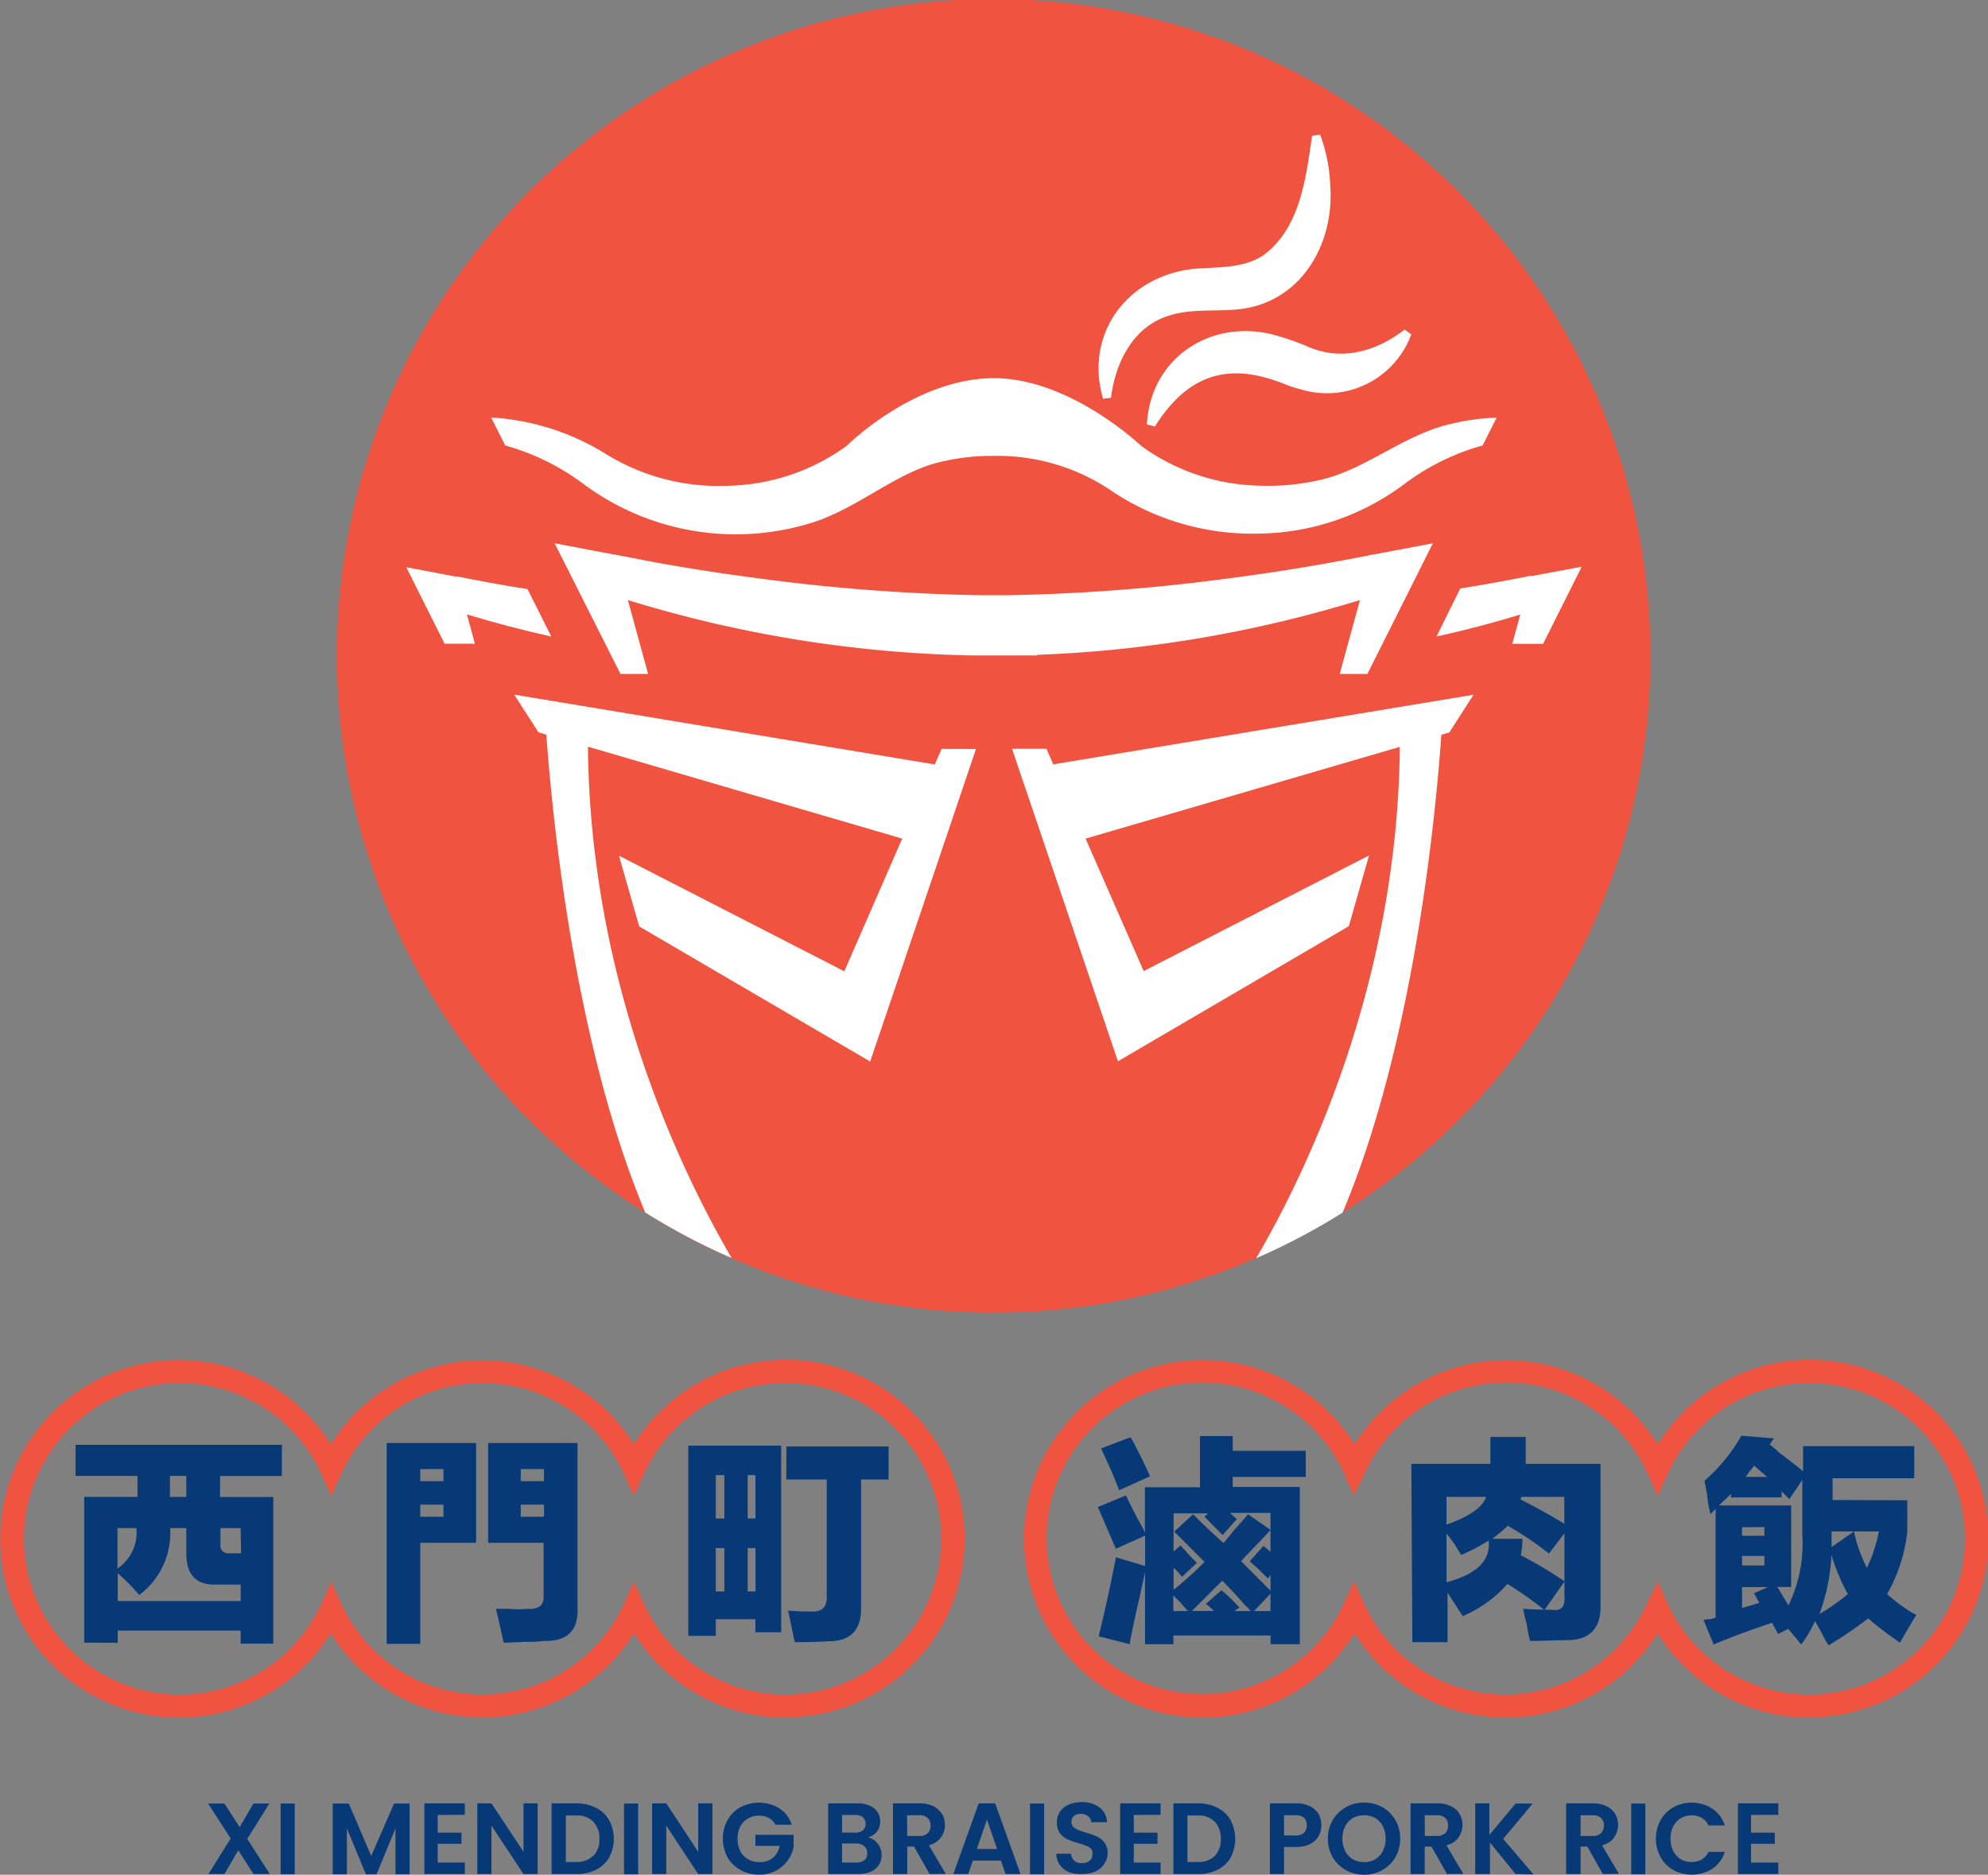 <?xml version="1.0" encoding="UTF-8"?>
<svg xmlns="http://www.w3.org/2000/svg" viewBox="0 0 196.75 185.55">
  <rect x="0" y="0" width="196.75" height="185.55" fill="#808080" stroke="none"/>
  <defs>
    <style>.cls-1{fill:#f0533f;}.cls-2{fill:#073976;}.cls-3{fill:#fff;}</style>
  </defs>
  <g id="Layer_2" data-name="Layer 2">
    <g id="Artwork">
      <path class="cls-1" d="M163.34,65A64.9,64.9,0,0,1,132.87,120a64.89,64.89,0,0,1-34.5,9.91,64.57,64.57,0,0,1-26-5.4A62.83,62.83,0,0,1,63.86,120a65,65,0,1,1,99.48-55Z"></path>
      <path class="cls-2" d="M25.09,185.48l-1.51-2.35-1.37,2.35H20.63l2.2-3.52L20.6,178.5h1.61l1.51,2.34,1.36-2.34h1.58L24.47,182l2.23,3.47Z"></path>
      <path class="cls-2" d="M29.17,178.5v7h-1.4v-7Z"></path>
      <path class="cls-2" d="M40.54,178.5v7h-1.4v-4.54l-1.87,4.54H36.21l-1.88-4.54v4.54h-1.4v-7h1.59l2.22,5.19L39,178.5Z"></path>
      <path class="cls-2" d="M43.32,179.63v1.75h2.35v1.11H43.32v1.85H46v1.14h-4v-7h4v1.14Z"></path>
      <path class="cls-2" d="M53.21,185.48h-1.4l-3.17-4.79v4.79h-1.4v-7h1.4l3.17,4.8v-4.8h1.4Z"></path>
      <path class="cls-2" d="M59,178.93a3.06,3.06,0,0,1,1.29,1.23,3.91,3.91,0,0,1,0,3.68A3.08,3.08,0,0,1,59,185.05a4.13,4.13,0,0,1-1.93.43H54.59v-7H57A4.25,4.25,0,0,1,59,178.93Zm-.28,4.76a2.28,2.28,0,0,0,.6-1.69,2.32,2.32,0,0,0-.6-1.7,2.27,2.27,0,0,0-1.7-.62H56v4.61h1A2.3,2.3,0,0,0,58.68,183.69Z"></path>
      <path class="cls-2" d="M63.16,178.5v7h-1.4v-7Z"></path>
      <path class="cls-2" d="M70.51,185.48H69.1l-3.16-4.79v4.79h-1.4v-7h1.4l3.16,4.8v-4.8h1.41Z"></path>
      <path class="cls-2" d="M76.75,180.6a1.7,1.7,0,0,0-.66-.67,2.06,2.06,0,0,0-1-.23A2.09,2.09,0,0,0,74,180a2,2,0,0,0-.75.8A2.59,2.59,0,0,0,73,182a2.61,2.61,0,0,0,.27,1.22,1.86,1.86,0,0,0,.77.8,2.19,2.19,0,0,0,1.14.28,2,2,0,0,0,1.31-.42,2.07,2.07,0,0,0,.67-1.19h-2.4V181.6h3.78v1.22a3.4,3.4,0,0,1-3.41,2.72,3.7,3.7,0,0,1-1.83-.45A3.39,3.39,0,0,1,72,183.82a3.91,3.91,0,0,1,0-3.68,3.26,3.26,0,0,1,1.28-1.27,3.87,3.87,0,0,1,3.87.12,2.92,2.92,0,0,1,1.2,1.61Z"></path>
      <path class="cls-2" d="M86.88,182.49a1.74,1.74,0,0,1,.37,1.1,1.72,1.72,0,0,1-1.06,1.65,2.93,2.93,0,0,1-1.23.24h-3v-7h2.88a3,3,0,0,1,1.23.23,1.78,1.78,0,0,1,.78.64,1.68,1.68,0,0,1,.26.93,1.56,1.56,0,0,1-.32,1,1.77,1.77,0,0,1-.87.58A1.62,1.62,0,0,1,86.88,182.49Zm-3.54-1.11h1.29a1.2,1.2,0,0,0,.77-.22.92.92,0,0,0,0-1.3,1.2,1.2,0,0,0-.77-.23H83.34Zm2.21,2.72a.84.84,0,0,0,.28-.68.87.87,0,0,0-.3-.7,1.2,1.2,0,0,0-.8-.26H83.34v1.88h1.41A1.21,1.21,0,0,0,85.55,184.1Z"></path>
      <path class="cls-2" d="M92,185.48l-1.54-2.72h-.67v2.72H88.38v-7H91a3.06,3.06,0,0,1,1.38.29,2,2,0,0,1,.85.77,2.08,2.08,0,0,1,.29,1.08,2.14,2.14,0,0,1-.4,1.25,2.08,2.08,0,0,1-1.19.76l1.67,2.83Zm-2.21-3.77h1.17a1.16,1.16,0,0,0,.85-.27,1,1,0,0,0,.29-.77,1,1,0,0,0-.29-.74,1.16,1.16,0,0,0-.85-.27H89.77Z"></path>
      <path class="cls-2" d="M99.06,184.15H96.28l-.46,1.33H94.35l2.51-7h1.63l2.51,7H99.52ZM98.68,183l-1-2.92-1,2.92Z"></path>
      <path class="cls-2" d="M103.34,178.5v7h-1.4v-7Z"></path>
      <path class="cls-2" d="M105.82,185.3a2.17,2.17,0,0,1-.93-.72,2,2,0,0,1-.35-1.11H106a1,1,0,0,0,.31.68,1,1,0,0,0,.75.25,1.18,1.18,0,0,0,.77-.23.77.77,0,0,0,.28-.62A.69.69,0,0,0,108,183a1.21,1.21,0,0,0-.47-.31,8.12,8.12,0,0,0-.79-.26,7.92,7.92,0,0,1-1.1-.39,2,2,0,0,1-.73-.59,1.73,1.73,0,0,1-.31-1.06,1.85,1.85,0,0,1,1.18-1.78,3.08,3.08,0,0,1,1.28-.25,2.79,2.79,0,0,1,1.76.53,1.9,1.9,0,0,1,.74,1.46H108a.76.76,0,0,0-.3-.59,1.14,1.14,0,0,0-.76-.24,1,1,0,0,0-.65.21.77.77,0,0,0-.25.61.67.67,0,0,0,.19.47,1.53,1.53,0,0,0,.46.3c.18.07.44.16.77.26a7.53,7.53,0,0,1,1.11.4,2,2,0,0,1,.74.6,1.66,1.66,0,0,1,.31,1.05,1.9,1.9,0,0,1-.29,1,2,2,0,0,1-.85.77,2.87,2.87,0,0,1-1.33.28A3.26,3.26,0,0,1,105.82,185.3Z"></path>
      <path class="cls-2" d="M112.21,179.63v1.75h2.35v1.11h-2.35v1.85h2.65v1.14h-4v-7h4v1.14Z"></path>
      <path class="cls-2" d="M120.51,178.93a3.06,3.06,0,0,1,1.29,1.23,4,4,0,0,1,0,3.68,3.08,3.08,0,0,1-1.29,1.21,4.14,4.14,0,0,1-1.94.43h-2.44v-7h2.44A4.27,4.27,0,0,1,120.51,178.93Zm-.29,4.76a2.28,2.28,0,0,0,.6-1.69,2.32,2.32,0,0,0-.6-1.7,2.26,2.26,0,0,0-1.7-.62h-1v4.61h1A2.29,2.29,0,0,0,120.22,183.69Z"></path>
      <path class="cls-2" d="M130.51,181.71a1.93,1.93,0,0,1-.83.79,3,3,0,0,1-1.43.3h-1.17v2.68h-1.4v-7h2.57a3.06,3.06,0,0,1,1.38.28,2,2,0,0,1,.86.77,2.18,2.18,0,0,1,.28,1.11A2.15,2.15,0,0,1,130.51,181.71Zm-1.46-.3a1,1,0,0,0,.28-.75q0-1-1.14-1h-1.11v2h1.11A1.23,1.23,0,0,0,129.05,181.41Z"></path>
      <path class="cls-2" d="M133.2,185.09a3.52,3.52,0,0,1-1.3-1.27,3.59,3.59,0,0,1-.48-1.85,3.52,3.52,0,0,1,.48-1.83,3.47,3.47,0,0,1,1.3-1.28,3.77,3.77,0,0,1,3.61,0,3.44,3.44,0,0,1,1.29,1.28,3.51,3.51,0,0,1,.47,1.83,3.59,3.59,0,0,1-.47,1.85,3.45,3.45,0,0,1-1.3,1.27,3.55,3.55,0,0,1-1.8.46A3.6,3.6,0,0,1,133.2,185.09Zm2.91-1.07a2,2,0,0,0,.75-.82,2.65,2.65,0,0,0,.27-1.23,2.61,2.61,0,0,0-.27-1.22,2,2,0,0,0-.75-.81,2.34,2.34,0,0,0-2.22,0,2,2,0,0,0-.76.81,2.61,2.61,0,0,0-.27,1.22,2.65,2.65,0,0,0,.27,1.23,2,2,0,0,0,.76.82,2.34,2.34,0,0,0,2.22,0Z"></path>
      <path class="cls-2" d="M143.21,185.48l-1.54-2.72H141v2.72h-1.4v-7h2.62a3.06,3.06,0,0,1,1.38.29,2,2,0,0,1,.86.77,2.18,2.18,0,0,1-.12,2.33,2,2,0,0,1-1.19.76l1.67,2.83Zm-2.2-3.77h1.17a1.17,1.17,0,0,0,.85-.27,1,1,0,0,0,.28-.77.94.94,0,0,0-.28-.74,1.17,1.17,0,0,0-.85-.27H141Z"></path>
      <path class="cls-2" d="M150,185.48l-2.54-3.11v3.11H146v-7h1.4v3.13L150,178.5h1.69L148.77,182l3,3.52Z"></path>
      <path class="cls-2" d="M158.63,185.48l-1.54-2.72h-.66v2.72H155v-7h2.62a3.06,3.06,0,0,1,1.38.29,2,2,0,0,1,.86.77,2.18,2.18,0,0,1-.12,2.33,2,2,0,0,1-1.19.76l1.67,2.83Zm-2.2-3.77h1.17a1.17,1.17,0,0,0,.85-.27,1,1,0,0,0,.28-.77.94.94,0,0,0-.28-.74,1.17,1.17,0,0,0-.85-.27h-1.17Z"></path>
      <path class="cls-2" d="M162.84,178.5v7h-1.4v-7Z"></path>
      <path class="cls-2" d="M164.35,180.14a3.23,3.23,0,0,1,1.27-1.27,3.78,3.78,0,0,1,3.85.14,3.09,3.09,0,0,1,1.23,1.66h-1.61a1.69,1.69,0,0,0-.67-.75,2,2,0,0,0-1-.25,2.05,2.05,0,0,0-1.08.29,2,2,0,0,0-.74.8,2.61,2.61,0,0,0-.27,1.22,2.64,2.64,0,0,0,.27,1.22,1.94,1.94,0,0,0,.74.81,2,2,0,0,0,1.08.28,2,2,0,0,0,1-.25,1.72,1.72,0,0,0,.67-.76h1.61a3.11,3.11,0,0,1-1.22,1.67,3.86,3.86,0,0,1-3.86.14,3.37,3.37,0,0,1-1.27-1.27,3.84,3.84,0,0,1,0-3.68Z"></path>
      <path class="cls-2" d="M173.3,179.63v1.75h2.35v1.11H173.3v1.85H176v1.14h-4v-7h4v1.14Z"></path>
      <path class="cls-3" d="M96.59,74.13l-.71,2.1L93.2,84.16l-7.08,20.9L63.26,91.69l-2-7,22.3,11.44L89.29,83l-31.1-9.1c.21,23.66,9.43,42.43,14.22,50.61A62.83,62.83,0,0,1,63.86,120c-7-16.65-9.2-39.1-9.79-47.29l-.78-.23-2.4-3.73,41.62,6.91.68-1.54Z"></path>
      <path class="cls-3" d="M145.83,68.76l-2.39,3.73-.79.23c-.58,8.2-2.75,30.65-9.78,47.3a63.9,63.9,0,0,1-8.55,4.51c4.79-8.18,14-26.95,14.22-50.61L107.44,83l5.75,13.11,22.3-11.44-2,7-22.85,13.37-7.08-20.9-2.69-7.93-.71-2.1h3.41l.67,1.54Z"></path>
      <path class="cls-3" d="M57.88,48a25.28,25.28,0,0,0,21.81,3.93c4.68-1.25,8.28-4.67,12.59-6a21.59,21.59,0,0,1,6.09-.81,20.11,20.11,0,0,1,11.77,3.55,25.06,25.06,0,0,0,14.57,4.14A24.45,24.45,0,0,0,138.86,48a23.21,23.21,0,0,1,7.87-3.91l1.39-2.75a21,21,0,0,0-4.41.59c-4.61,1-8.37,4.4-12.73,5.49a22.81,22.81,0,0,1-6.27.65,20.65,20.65,0,0,1-11.77-3.94s-7-6.7-14.57-6.7c-7.88,0-14.58,6.7-14.58,6.7A20.73,20.73,0,0,1,72,48.08a21.22,21.22,0,0,1-12.2-3.25,24.22,24.22,0,0,0-11.19-3.51L50,44.09A23.28,23.28,0,0,1,57.88,48Z"></path>
      <path class="cls-3" d="M54.56,63l-2.35-4.69c-1.33-.21-2.61-.43-3.85-.66l-1.71-.32-1.29-.26-.26,0-4.89-.93L44,63.71h3l-.79-2.9Q50.37,62.07,54.56,63Z"></path>
      <path class="cls-3" d="M151.65,57l-.25,0-1.31.26-1.66.31c-1.26.24-2.56.46-3.91.67L142.17,63c2.8-.62,5.57-1.34,8.29-2.18l-.79,2.9h3.05l3.82-7.63Z"></path>
      <path class="cls-3" d="M102.68,64.81a124,124,0,0,0,31.91-5.42l-2,7.31h2.74l6.48-12.93L136,54.87a1.81,1.81,0,0,0-.31.05l-1.55.31-2,.37c-4.22.78-8.8,1.46-14.11,2.09-6.17.71-12.34,1.12-18.34,1.22H97c-6-.1-12.19-.51-18.35-1.22-5.3-.63-9.86-1.31-14.07-2.08l-2-.39L61,54.92a1.54,1.54,0,0,0-.31-.05l-5.8-1.1L61.41,66.7h2.73l-2-7.31a123.64,123.64,0,0,0,34,5.48l0,0h1.37v0h.81c.47,0,.94,0,1.41,0l2.91,0Z"></path>
      <path class="cls-3" d="M109.17,39.47c-1.89-6.47,2.44-12.2,9.06-12.87,2.35-.19,5,0,7-1.48,3.39-2.68,4-7.27,4.62-11.67l.8-.13a16.09,16.09,0,0,1,1,5c.45,5.94-3,11.82-9.37,12.32-2.21.19-4.52-.09-6.65.62-3.46,1.08-5.24,4.59-5.68,8.11l-.8.1Z"></path>
      <path class="cls-3" d="M113.51,42c.34-6.62,6.42-10.56,12.72-8.82a29.48,29.48,0,0,1,2.92,1c3.41,1.62,6.93.71,9.87-1.57l.65.49a8.89,8.89,0,0,1-10.95,5.43,14.54,14.54,0,0,1-1.58-.51c-5.53-2.24-9.57-1-12.84,4.19l-.79-.2Z"></path>
      <path class="cls-2" d="M8.33,162.58V148.15h5.28v-2.07H7.48V143H27.9v3.09H21.78v2.07h5.27v14.52H23.82v-1.29H11.65v1.2Zm13-5.75q-2.89.07-2.89-3.1v-2.49H16.84a7.65,7.65,0,0,1-3.06,6.62,18.76,18.76,0,0,0-2.13-2.15v2.75H23.82v-1.63Zm-9.7-5.59v4a4.3,4.3,0,0,0,1.87-4Zm5.19-5.16v2.07h1.62v-2.07Zm7,5.16h-2v1.63a.75.75,0,0,0,.85.86h1.19Z"></path>
      <path class="cls-2" d="M38.27,142.82h8.85v9.88H41.59v10H38.27Zm3.32,2.58v1.2h2.3v-1.2Zm0,4.72h2.3v-1.2h-2.3Zm6.72-7.3h8.85v16.24q.17,3.44-3.32,3.35a14.84,14.84,0,0,1-2,.09c-.91.05-1.59.08-2,.08-.23-1.09-.48-2.2-.76-3.35h1.19a11.28,11.28,0,0,0,2,0q1.61.09,1.53-1.29V152.7H48.31Zm3.23,2.58v1.2h2.3v-1.2Zm0,3.52v1.2h2.3v-1.2Z"></path>
      <path class="cls-1" d="M77.74,170a17.74,17.74,0,0,1-15-8.36,17.66,17.66,0,0,1-30,0,17.69,17.69,0,1,1,0-18.68,17.68,17.68,0,0,1,30,0,17.69,17.69,0,1,1,15,27Zm-15-13.45,1,2.22a15.42,15.42,0,1,0,0-12.94l-1,2.22-1-2.22a15.39,15.39,0,0,0-27.95,0l-1,2.22-1-2.22a15.42,15.42,0,1,0,0,12.94l1-2.22,1,2.22a15.39,15.39,0,0,0,27.95,0Z"></path>
      <path class="cls-2" d="M68.12,143.08h9.19v18.47H74.76v-1.29H70.84v1.64H68.12ZM70.84,146v4.29h.85V146Zm0,7.22v4.29h.85v-4.29ZM74.76,146H74v4.29h.77ZM74,153.22v4.29h.77v-4.29Zm3.83-10.06H87.94v3.27H85.22V159c.06,2.3-1,3.44-3.23,3.44-.91.06-2,.09-3.32.09a10.67,10.67,0,0,1-.25-1.12c-.17-.86-.32-1.52-.43-2,.74.06,1.56.09,2.47.09s1.41-.46,1.36-1.55V146.43h-4Z"></path>
      <path class="cls-2" d="M111.44,148c.23.52.63,1.32,1.19,2.41a9.41,9.41,0,0,1,.68,1.29V147.2h5.45v-5.07H122v1.46h7.23v2.58H122v1h6.64v15.56h-2.89v-.86h-9.62v.86h-2.81v-7.14L112.8,158c-.45,1.95-.79,3.52-1,4.73l-3.06-.78c.74-3.09,1.3-5.7,1.7-7.82l2.89.86v-3l-2.89,1.29c-.23-.51-.62-1.43-1.19-2.75l-.6-1.37Zm.43-5.75a1.18,1.18,0,0,1,.17.25c.68,1.26,1.27,2.47,1.78,3.61l-3.06,1.38c-.45-1.2-1.05-2.58-1.79-4.13ZM125.05,153a3.24,3.24,0,0,0,.43.35l.26.26v-3.87h-4a5.32,5.32,0,0,0,.68.6L121,151.93l-1.79-1.81.34-.34h-3.4v3.78l.68-.6c.23.23.51.54.85.94l.77.78L117,156.05l-.25-.26a3.13,3.13,0,0,0-.6-.6v2.15a33.32,33.32,0,0,0,3.06-2.75l-3-3,1.87-1.72c.79.81,1.78,1.75,3,2.84q.33-.34,1-1.2c.62-.69,1.1-1.23,1.44-1.64l2.22,1.55c-.35.4-.83.92-1.45,1.55s-1.16,1.2-1.45,1.55l2.9,2.92v-1.55l-.26.34-.94-.94-.85-.77Zm-7.48,6.45c-.17-.17-.4-.43-.68-.77l-.77-.78v1.55Zm3.32-2.06a16.89,16.89,0,0,1,1.78,1.72l-.51.34h1.62c-.4-.46-.54-.6-.43-.43-1-1.15-1.81-2-2.38-2.58l-3,3h2.13a1,1,0,0,0-.34-.34,1.64,1.64,0,0,0-.43-.35Zm3.23,2.06h1.62v-1.72Z"></path>
      <path class="cls-2" d="M139.68,144.88h7.82v-2.66H151v2.66h7.4v13.75c.12,2.46-1,3.7-3.31,3.7-1,0-2.25.08-3.66.08a12.92,12.92,0,0,1-.34-1.72,13.73,13.73,0,0,1-.34-1.46c.79.06,1.73.09,2.8.09,1,.17,1.39-.32,1.28-1.46v-6.1l-1.53,2a32.77,32.77,0,0,0-4.08-2.75,13.16,13.16,0,0,1-1.54,1.29h3a8.6,8.6,0,0,1-.17,1.63,41.5,41.5,0,0,1,4.34,2.58l-2,2.84a35,35,0,0,0-3.66-2.58,12.42,12.42,0,0,1-4.42,3.18c-.12-.17-.29-.43-.51-.77-.4-.63-.74-1.15-1-1.55v4.9h-3.48Zm3.48,3.27v2.75c2.27-.81,3.58-1.72,3.92-2.75Zm1.45,5.75-.68-1.11c-.34-.46-.59-.81-.77-1v4.81q4.51-1.2,4.17-4.13A18.14,18.14,0,0,1,144.61,153.9Zm10.21-5.75h-4.25v.08a.26.26,0,0,0-.09.17c1.48.75,2.92,1.55,4.34,2.41Z"></path>
      <path class="cls-1" d="M179.06,170a17.74,17.74,0,0,1-15-8.36,17.65,17.65,0,0,1-30,0,17.69,17.69,0,1,1,0-18.68,17.67,17.67,0,0,1,30,0,17.69,17.69,0,1,1,15,27Zm-15-13.45,1,2.22a15.42,15.42,0,1,0,0-12.94l-1,2.22-1-2.22a15.39,15.39,0,0,0-28,0L134,148l-1-2.22a15.42,15.42,0,1,0,0,12.94l1-2.22,1,2.22a15.39,15.39,0,0,0,28,0Z"></path>
      <path class="cls-2" d="M188.76,148.49v3.09a15.7,15.7,0,0,1-2,6.19,16.62,16.62,0,0,0,2.56,1.89,1.16,1.16,0,0,1,.34.17c-.57.92-1.11,1.84-1.62,2.75a35.4,35.4,0,0,1-3.15-2.4,41.1,41.1,0,0,1-3.91,2.66,8.51,8.51,0,0,1-.68-1.2c-.29-.52-.51-.92-.68-1.2a11.24,11.24,0,0,1-1.36,2.32l-1.28-1.55-1,.51-.6-1.11q-3.31,1.11-5.78,2.15l-1-2.41a1.36,1.36,0,0,1,.59-.09,2.24,2.24,0,0,0,.6-.17V149.35l-.51.51a13.08,13.08,0,0,1-.34-2c-.12-.63-.2-1.06-.26-1.29a17.27,17.27,0,0,0,3.66-4.47l3.23.26-.42.6c.22.17.56.46,1,.86,1.13.86,1.9,1.46,2.3,1.8v-2.49h11v3.18h-8.08v2.15ZM177,158.89a13.92,13.92,0,0,0,1.37-7v-5.41l-1.28,1.89-.77-.78v.61h-5v-.35L170.12,149h7.15v8.07h-1.36Zm-4.59-7.74V152h2.21v-.86Zm0,3.79h2.21V154h-2.21Zm0,4.21c.62-.18,1.19-.35,1.7-.52l-.51-.94,1.36-.61h-2.55Zm1.19-14.1a2.58,2.58,0,0,1-.42.52,3.51,3.51,0,0,1-.43.6h2.13Zm9.28,12.72a19.1,19.1,0,0,1-1.62-3.87,19.75,19.75,0,0,1-1.19,5.85A22.33,22.33,0,0,0,182.89,157.77ZM181.27,152v1.12l2.21-1.55h-2.21Zm2.21-.43a15.38,15.38,0,0,0,1.28,3.61,14.86,14.86,0,0,0,1.19-3.61Z"></path>
    </g>
  </g>
</svg>
